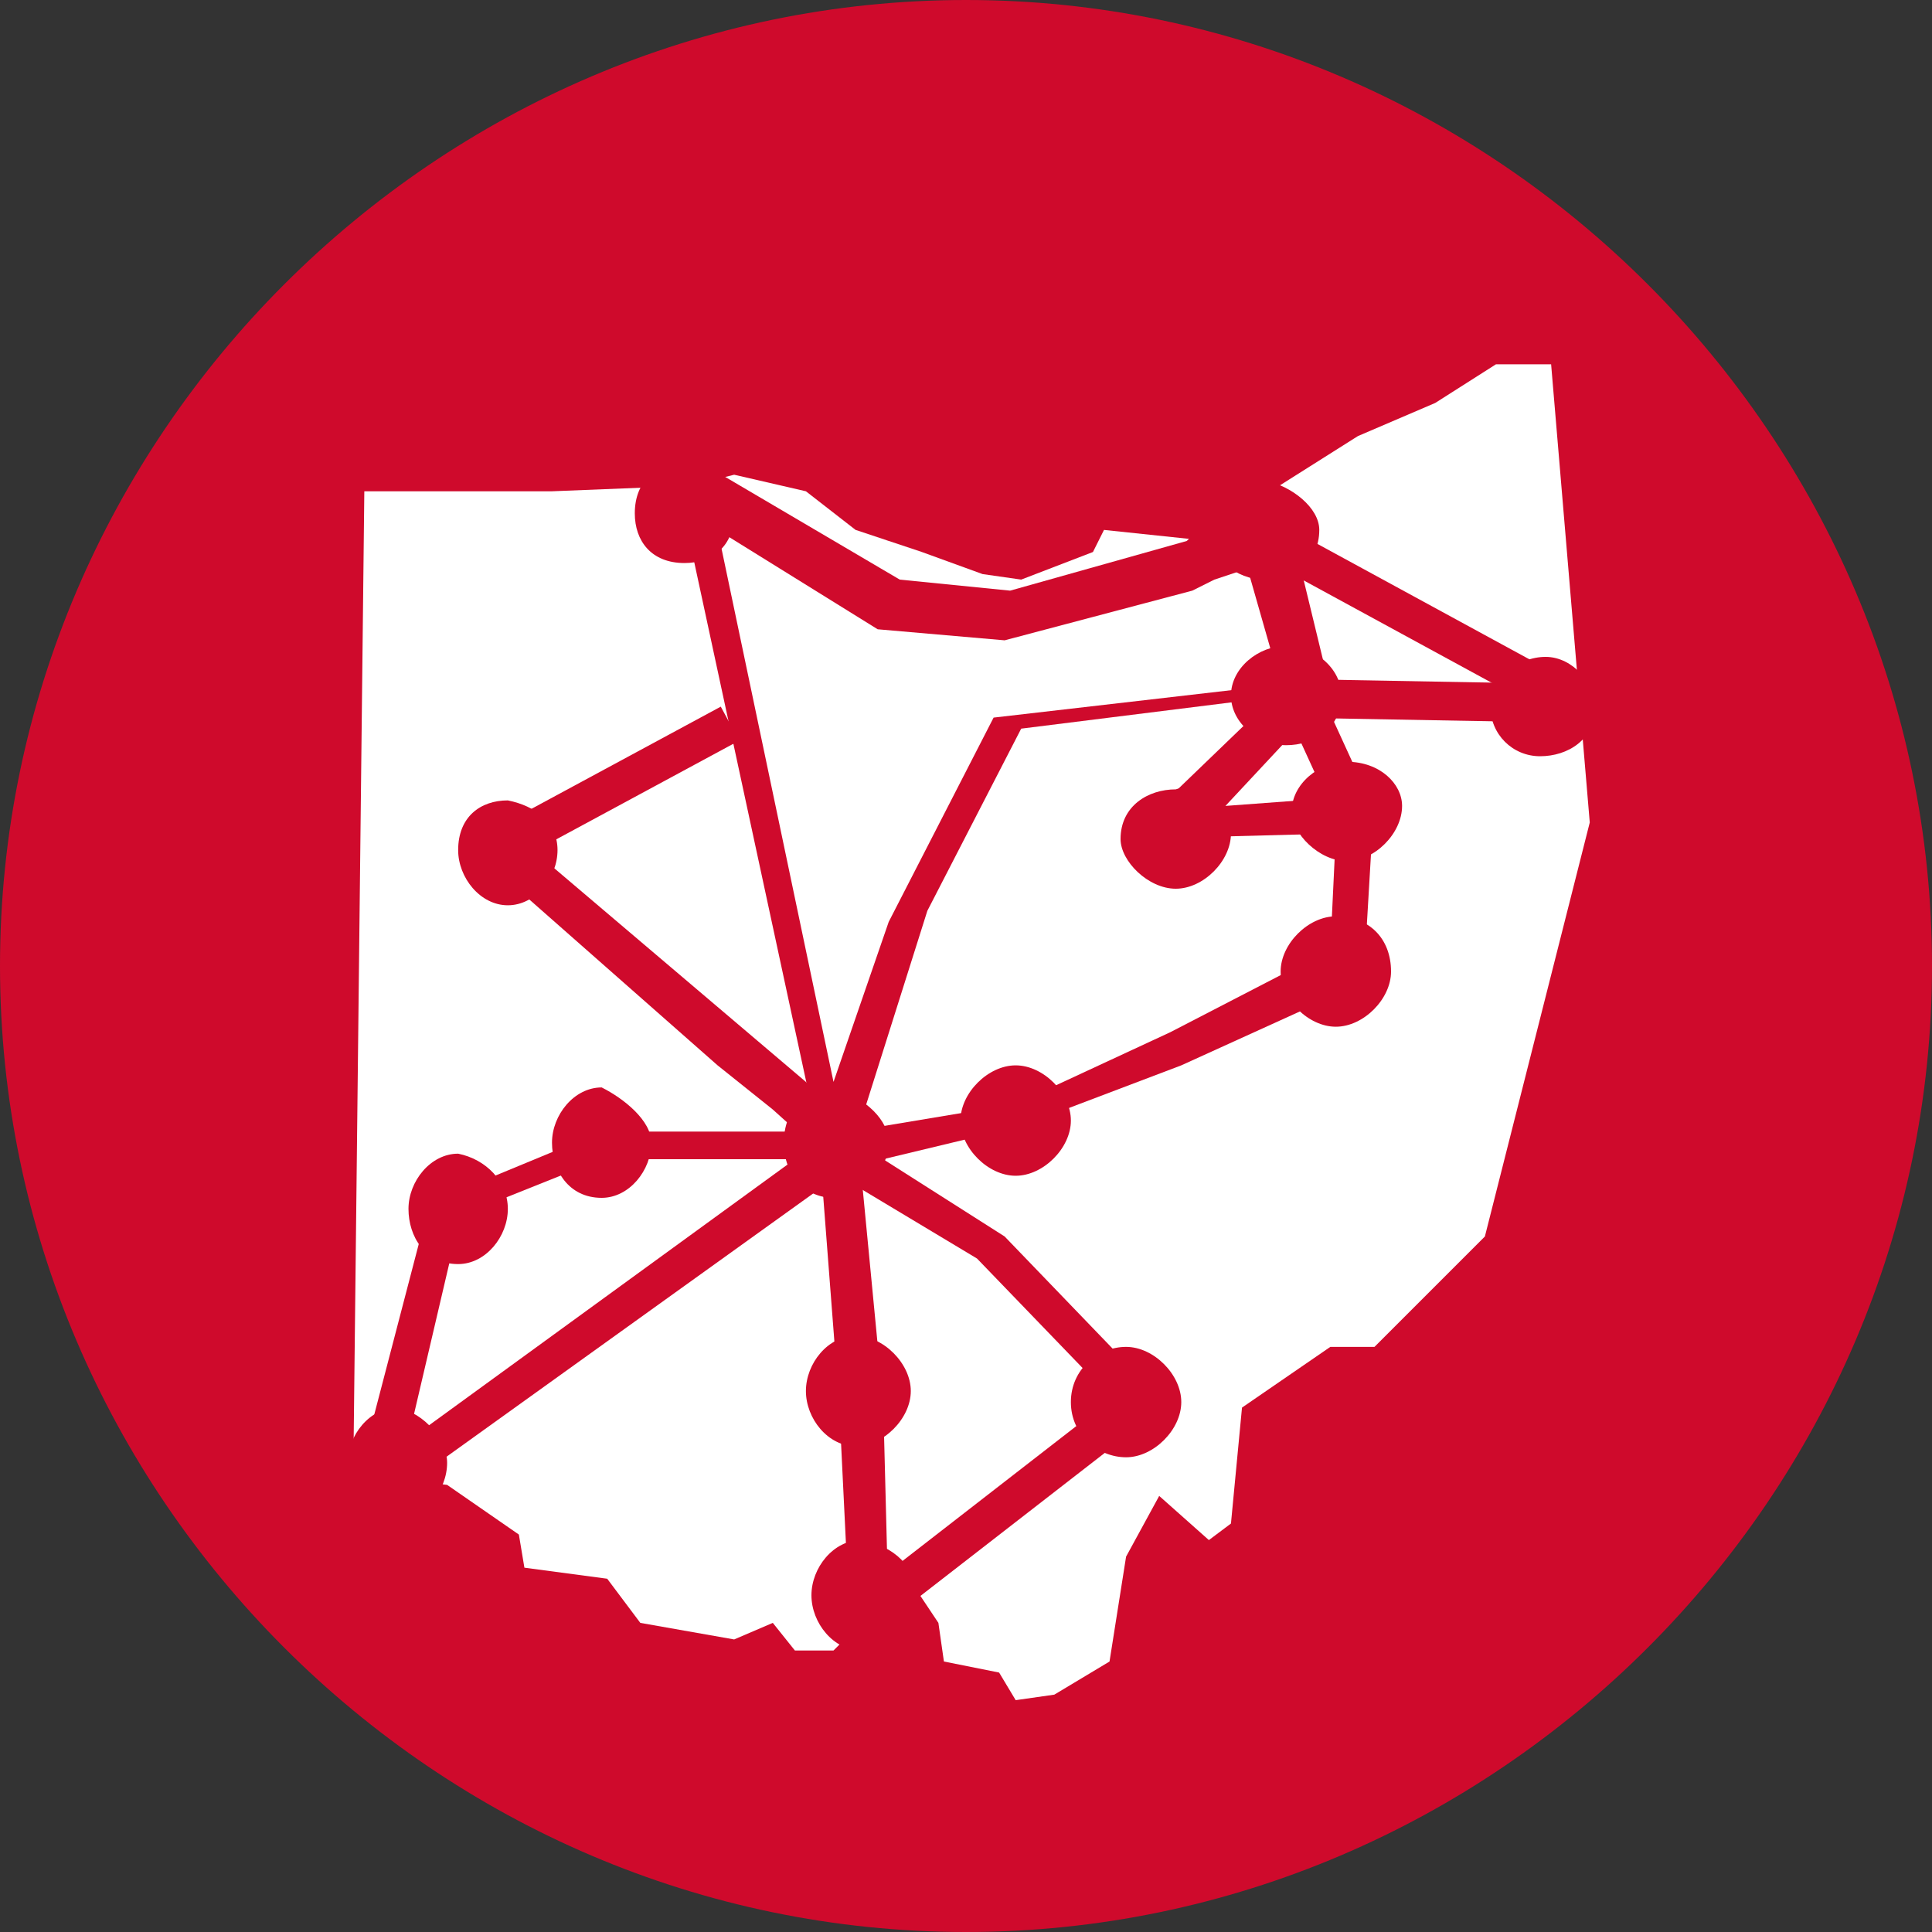 <?xml version="1.0" encoding="utf-8"?>
<!-- Generator: Adobe Illustrator 21.0.2, SVG Export Plug-In . SVG Version: 6.00 Build 0)  -->
<svg version="1.1" id="Layer_1" xmlns="http://www.w3.org/2000/svg" xmlns:xlink="http://www.w3.org/1999/xlink" x="0px" y="0px"
	 width="35px" height="35px" viewBox="0 0 35 35" style="enable-background:new 0 0 35 35;" xml:space="preserve">
<rect x="0" y="0" width="35" height="35" fill="#333333" stroke="none"/>
<style type="text/css">
	.st0{fill:#CF0A2C;}
	.st1{fill:#FFFFFF;}
</style>
<g>
	<path class="st0" d="M35,17.5C35,27.1,27.1,35,17.5,35S0,27.1,0,17.5S7.9,0,17.5,0S35,7.9,35,17.5"/>
	<polygon class="st1" points="6.6,8.9 6.4,26.7 8.1,26.9 9.4,27.8 9.5,28.4 11,28.6 11.6,29.4 13.3,29.7 14,29.4 14.4,29.9 
		15.1,29.9 16,29 16.6,28.8 17,29.4 17.1,30.1 18.1,30.3 18.4,30.8 19.1,30.7 20.1,30.1 20.4,28.2 21,27.1 21.9,27.9 22.3,27.6 
		22.5,25.5 24.1,24.4 24.9,24.4 26.9,22.4 28.8,14.9 28.1,6.6 27.1,6.6 26,7.3 24.6,7.9 22.7,9.1 21.9,9.8 20,9.6 19.8,10 
		18.5,10.5 17.8,10.4 16.7,10 15.5,9.6 14.6,8.9 13.3,8.6 12.5,8.8 10,8.9 	"/>
	<path class="st0" d="M7.2,26.9l-0.7-0.2l1.2-4.6L8,21.7l2.9-1.2h3.9L12.3,8.9l0.2-0.1l0.2-0.4l0.2,0.1l3.4,2l2,0.2l3.2-0.9l0.2-0.2
		l1.1-0.6l0.5,0.2l0.8,3.3l-5.6,0.7l-1.7,3.3l-1.2,3.8l-0.2-0.1v0.2L15.1,21h-4.2l-2.5,1l-0.1,0.2L7.2,26.9z M13,9.6l2.1,10l1-2.9
		l1.9-3.7l5.2-0.6l-0.6-2.1L22,10.5l-0.4,0.2l-3.4,0.9l-2.3-0.2L13,9.6z"/>
	<polygon class="st0" points="17.3,31.4 15.4,29.5 15.2,25.4 14.9,21.5 7.1,27.1 6.7,26.6 15.5,20.2 16,25.4 16.1,29.3 17.9,30.8 	
		"/>
	<polygon class="st0" points="20.4,25.6 17.7,22.8 14.2,20.7 18.4,20 21.2,18.7 24.1,17.2 24.2,15.1 20.4,15.2 23.1,12.6 23.6,13.1 
		22.2,14.6 24.9,14.4 24.7,17.8 21.4,19.3 18.5,20.4 16,21 18.2,22.4 20.8,25.1 	"/>
	<rect x="23.7" y="12.6" transform="matrix(0.909 -0.416 0.416 0.909 -3.509 11.218)" class="st0" width="0.7" height="2.2"/>
	<polygon class="st0" points="15,21 14,20.1 13,19.3 8.8,15.6 9.3,15.1 14.6,19.6 15.5,20.6 	"/>
	<rect x="25.4" y="8.1" transform="matrix(0.478 -0.878 0.878 0.478 3.534 28.492)" class="st0" width="0.7" height="6.3"/>
	
		<rect x="25.6" y="10.3" transform="matrix(1.810260e-02 -1 1 1.810260e-02 12.756 38.417)" class="st0" width="0.7" height="4.9"/>
	<rect x="8.6" y="13.9" transform="matrix(0.88 -0.475 0.475 0.88 -5.425 6.982)" class="st0" width="4.9" height="0.7"/>
	
		<rect x="15.4" y="26.9" transform="matrix(0.79 -0.613 0.613 0.79 -12.838 16.88)" class="st0" width="5.7" height="0.7"/>
	<path class="st0" d="M16.1,20.7c0,0.5-0.5,1-1,1c-0.5,0-0.9-0.4-0.9-1s0.4-1,0.9-1C15.7,19.9,16.1,20.3,16.1,20.7"/>
	<path class="st0" d="M10.1,15.4c0,0.5-0.4,1-0.9,1c-0.5,0-0.9-0.5-0.9-1c0-0.6,0.4-0.9,0.9-0.9C9.7,14.6,10.1,14.9,10.1,15.4"/>
	<path class="st0" d="M13.3,9.3c0,0.6-0.4,0.9-0.9,0.9c-0.6,0-0.9-0.4-0.9-0.9c0-0.6,0.4-0.9,0.9-0.9C12.9,8.4,13.3,8.8,13.3,9.3"/>
	<path class="st0" d="M25.4,14.6c0,0.5-0.5,1-1,1c-0.5,0-1-0.5-1-0.9c0-0.5,0.5-0.9,1-0.9C25,13.8,25.4,14.2,25.4,14.6"/>
	<path class="st0" d="M25.2,17.6c0,0.5-0.5,1-1,1c-0.5,0-1-0.5-1-1s0.5-1,1-1C24.8,16.6,25.2,17,25.2,17.6"/>
	<path class="st0" d="M19.4,20.3c0,0.5-0.5,1-1,1s-1-0.5-1-1c0-0.5,0.5-1,1-1S19.4,19.8,19.4,20.3"/>
	<path class="st0" d="M21.4,25.4c0,0.5-0.5,1-1,1c-0.5,0-1-0.4-1-1s0.5-1,1-1C20.9,24.4,21.4,24.9,21.4,25.4"/>
	<path class="st0" d="M16.6,28.9c0,0.5-0.5,1-1,1c-0.5,0-0.9-0.5-0.9-1s0.4-1,0.9-1C16.2,28,16.6,28.4,16.6,28.9"/>
	<path class="st0" d="M23.9,9.6c0,0.6-0.5,0.9-1,0.9c-0.5,0-1-0.4-1-0.9c0-0.5,0.5-0.9,1-0.9C23.4,8.8,23.9,9.2,23.9,9.6"/>
	<path class="st0" d="M28.9,12.8c0,0.6-0.5,0.9-1,0.9c-0.5,0-0.9-0.4-0.9-0.9c0-0.5,0.5-0.9,1-0.9S28.9,12.4,28.9,12.8"/>
	<path class="st0" d="M9.2,21.9c0,0.5-0.4,1-0.9,1c-0.6,0-0.9-0.5-0.9-1c0-0.5,0.4-1,0.9-1C8.8,21,9.2,21.4,9.2,21.9"/>
	<path class="st0" d="M8.1,26.5c0,0.5-0.4,1-0.9,1s-0.9-0.5-0.9-1c0-0.5,0.4-1,0.9-1C7.7,25.6,8.1,26.1,8.1,26.5"/>
	<path class="st0" d="M11.8,20.7c0,0.5-0.4,1-0.9,1c-0.6,0-0.9-0.5-0.9-1s0.4-1,0.9-1C11.3,19.9,11.8,20.3,11.8,20.7"/>
	<path class="st0" d="M22.3,15.1c0,0.5-0.5,1-1,1c-0.5,0-1-0.5-1-0.9c0-0.6,0.5-0.9,1-0.9C21.9,14.1,22.3,14.6,22.3,15.1"/>
	<path class="st0" d="M24.3,12.6c0,0.6-0.5,0.9-1,0.9s-1-0.4-1-0.9c0-0.5,0.5-0.9,1-0.9S24.3,12.1,24.3,12.6"/>
	<path class="st0" d="M16.5,25.2c0,0.5-0.5,1-1,1s-0.9-0.5-0.9-1s0.4-1,0.9-1S16.5,24.7,16.5,25.2"/>
</g>
</svg>
